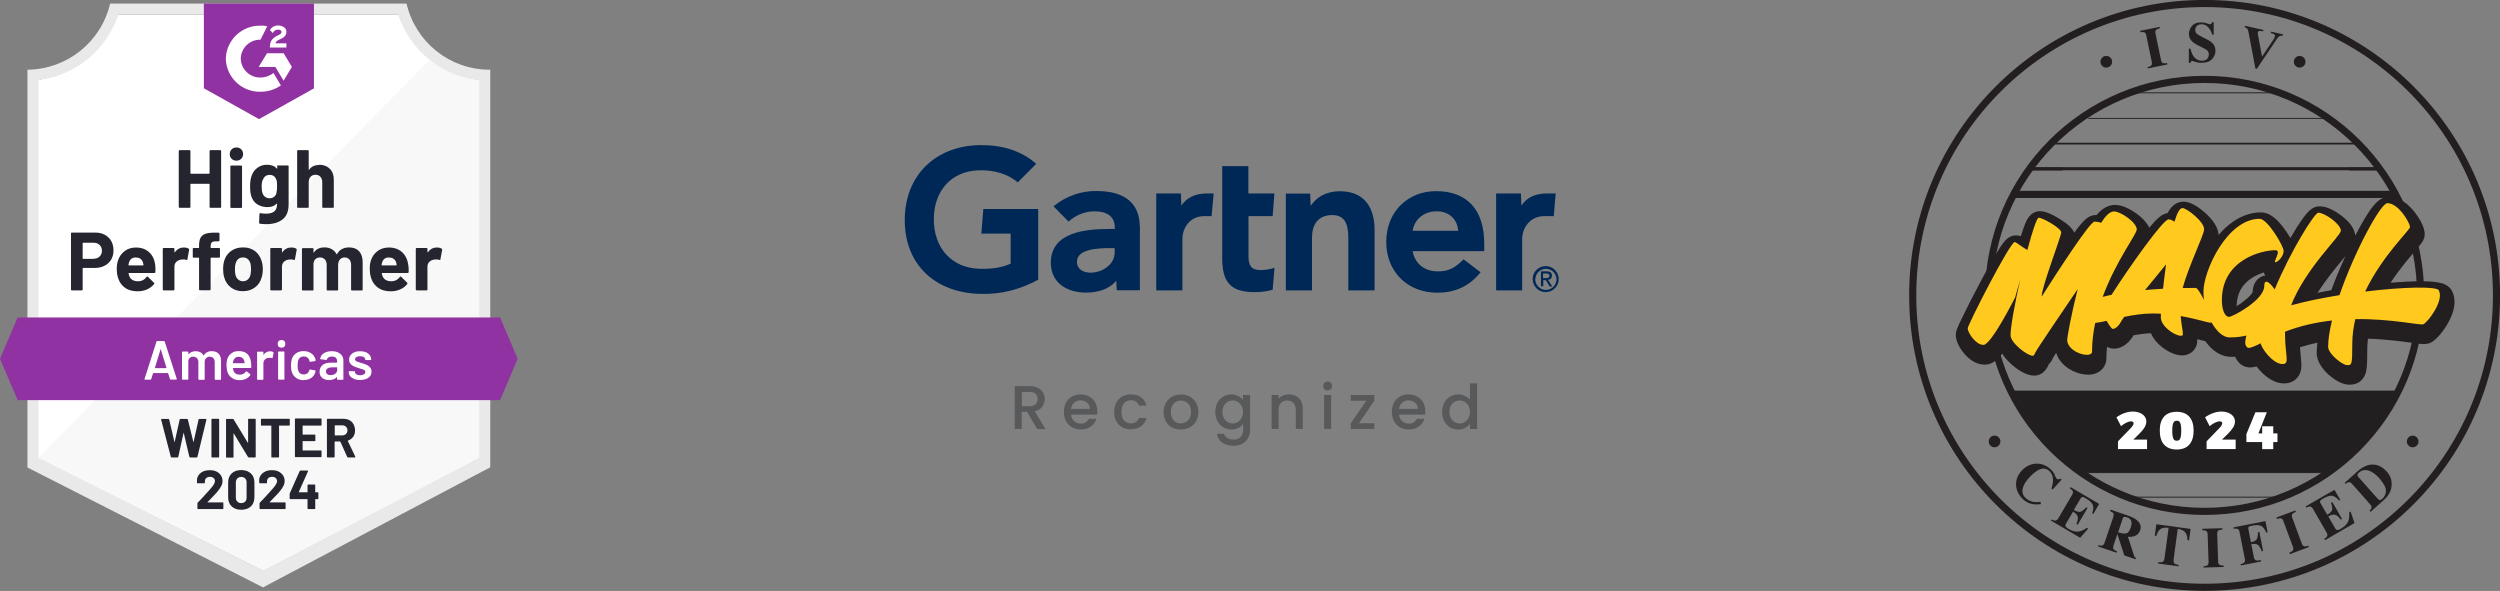 <?xml version="1.0" encoding="UTF-8"?>
<svg xmlns="http://www.w3.org/2000/svg" xmlns:xlink="http://www.w3.org/1999/xlink" id="Layer_1" data-name="Layer 1" viewBox="0 0 214.12 50.61">
  <rect x="0" y="0" width="214.12" height="50.61" fill="#808080" stroke="none"/>
  <defs>
    <style>
      .cls-1 {
        clip-path: url(#clippath);
      }

      .cls-2, .cls-3, .cls-4, .cls-5, .cls-6, .cls-7 {
        fill: none;
      }

      .cls-2, .cls-8, .cls-9, .cls-10, .cls-11, .cls-12, .cls-13, .cls-14, .cls-15, .cls-16, .cls-17 {
        stroke-width: 0px;
      }

      .cls-18 {
        clip-path: url(#clippath-1);
      }

      .cls-3 {
        stroke-width: .08px;
      }

      .cls-3, .cls-4, .cls-5, .cls-6, .cls-7 {
        stroke-miterlimit: 10;
      }

      .cls-3, .cls-4, .cls-5, .cls-7 {
        stroke: #231f20;
      }

      .cls-4 {
        stroke-width: .15px;
      }

      .cls-5, .cls-6 {
        stroke-width: .3px;
      }

      .cls-6 {
        stroke: #fff;
      }

      .cls-7 {
        stroke-width: .61px;
      }

      .cls-8 {
        fill: #f7f8f7;
      }

      .cls-9 {
        fill: #58595b;
      }

      .cls-10 {
        fill: #211f20;
      }

      .cls-11 {
        fill: #231f20;
      }

      .cls-12 {
        fill: #252530;
      }

      .cls-13 {
        fill: #9132a2;
      }

      .cls-14 {
        fill: #fff;
      }

      .cls-15 {
        fill: #ffc91e;
      }

      .cls-16 {
        fill: #e9e9ea;
      }

      .cls-17 {
        fill: #002856;
      }
    </style>
    <clipPath id="clippath">
      <polygon class="cls-2" points="42.83 27.19 1.51 27.19 0 30.73 1.51 34.27 42.83 34.27 44.34 30.73 42.83 27.19"></polygon>
    </clipPath>
    <clipPath id="clippath-1">
      <path class="cls-2" d="M22.17,10.21l4.72-2.64V.3h-9.43v7.26l4.72,2.64ZM23.12,4.01c0-.2.04-.39.14-.56.13-.17.3-.31.5-.4l.11-.05c.19-.09.24-.17.24-.27s-.1-.19-.27-.19c-.2-.02-.39.1-.47.29l-.25-.25c.06-.12.16-.23.28-.29.13-.07.27-.11.42-.11.18,0,.35.05.5.15.14.09.22.24.21.41,0,.27-.16.44-.47.59l-.17.08c-.18.09-.27.17-.3.3h.94v.36h-1.42v-.07ZM24.29,4.55l.71,1.18-.71,1.18-.71-1.18h-1.42l.71-1.17h1.42ZM22.31,2.19c.2,0,.39.02.58.06l-.58,1.15c-.92-.02-1.67.71-1.69,1.62.02.91.78,1.64,1.69,1.62.4,0,.8-.14,1.11-.39l.64,1.06c-.51.36-1.12.55-1.75.55-1.6.03-2.93-1.23-2.97-2.83.04-1.6,1.37-2.86,2.97-2.83Z"></path>
    </clipPath>
  </defs>
  <g id="container">
    <path class="cls-14" d="M22.56,48.89L3.13,39.2V6.85c3.19-.38,5.88-2.56,6.92-5.6h24.22c1.04,3.08,3.78,5.28,7.01,5.62v32.33l-18.72,9.69Z"></path>
    <path class="cls-8" d="M3.3,39.2l19.22,9.69,18.52-9.7V6.87c-1.54-.21-3-.81-4.25-1.74L3.3,39.2Z"></path>
    <path class="cls-16" d="M41.99,5.97h-.06c-3.4,0-6.34-2.35-7.11-5.66H9.43c-.77,3.29-3.69,5.63-7.08,5.66v34.07l.67.34,18.94,9.64.57.29.56-.3,18.24-9.64.66-.34V5.97ZM22.52,48.89L3.3,39.2V6.85c3.17-.39,5.83-2.57,6.84-5.6h23.96c1.01,3.07,3.73,5.27,6.94,5.62v32.33l-18.52,9.69Z"></path>
    <g class="cls-1">
      <path id="banner" class="cls-13" d="M-2.36,24.83h49.06v11.79H-2.36v-11.79Z"></path>
    </g>
    <g class="cls-18">
      <path id="logo" class="cls-13" d="M15.1-2.06h14.15v14.62h-14.15V-2.06Z"></path>
    </g>
    <path class="cls-12" d="M8.16,19.92c.31,0,.58.06.82.19s.42.31.55.54c.13.23.19.5.19.8s-.07.56-.2.79c-.14.22-.32.4-.57.52-.24.13-.52.19-.84.19h-1s-.03.01-.03.04v1.8s0,.05-.03.06c-.02.02-.04.02-.06.02h-.83s-.05,0-.06-.02c-.02-.02-.02-.04-.02-.06v-4.79s0-.05.02-.06c.02-.02.04-.02.06-.02h2ZM8.01,22.16c.22,0,.39-.06.52-.19.13-.13.2-.29.2-.49,0-.21-.07-.38-.2-.5-.13-.13-.3-.19-.52-.19h-.9s-.03.01-.03.04v1.3s.01.04.03.04h.9ZM13.29,22.69c.03.18.03.38.02.6,0,.06-.03.09-.09.09h-2.18s-.04.01-.03.03c.02.09.04.19.08.28.12.26.37.4.75.4.3,0,.54-.13.71-.37.02-.03.04-.04.07-.04.01,0,.03,0,.05.03l.51.5s.04.05.04.07c0,0,0,.03-.03.06-.16.19-.36.34-.6.45-.25.11-.52.16-.81.16-.4,0-.75-.09-1.03-.27-.28-.19-.48-.44-.6-.77-.1-.24-.15-.54-.15-.92,0-.26.04-.49.11-.69.11-.33.3-.6.57-.8.27-.2.59-.3.96-.3.47,0,.85.14,1.14.41.29.27.46.64.52,1.09ZM11.64,22.05c-.3,0-.5.14-.59.42-.02.06-.03.14-.05.23,0,.02.01.03.04.03h1.22s.04-.01.03-.03c-.03-.14-.04-.2-.04-.2-.04-.14-.11-.25-.22-.33-.1-.08-.23-.11-.39-.11ZM15.75,21.2c.17,0,.31.03.41.1.03.02.05.05.04.1l-.15.81c0,.06-.04.07-.1.05-.07-.03-.15-.04-.25-.04-.04,0-.09,0-.16.01-.17.02-.31.08-.43.19-.12.11-.17.26-.17.44v1.93s0,.05-.03.06c-.02.02-.03.02-.06.02h-.83s-.04,0-.06-.02c-.02-.02-.02-.04-.02-.06v-3.47s0-.04.02-.06c.02-.02.04-.02.06-.02h.83s.04,0,.06.02c.02.02.03.04.03.06v.27s0,.02.01.03c0,0,.01,0,.02,0,.19-.28.45-.42.78-.42ZM18.76,21.24s.05,0,.06.02.02.04.02.06v.67s0,.05-.02.06-.04.02-.06.02h-.68s-.04.01-.04.03v2.68s0,.05-.02.06-.04.02-.06.02h-.83s-.05,0-.06-.02c-.02-.02-.02-.04-.02-.06v-2.68s-.01-.03-.04-.03h-.42s-.05,0-.06-.02c-.02-.02-.02-.04-.02-.06v-.67s0-.05.02-.06c.02-.02.04-.02.06-.02h.42s.04-.01.04-.04v-.16c0-.29.04-.52.13-.68.09-.16.24-.28.43-.34.2-.07.48-.1.83-.09h.27s.04,0,.06.02c.02.02.03.04.03.06v.57s0,.05-.03.06c-.02.02-.03.03-.06.03h-.24c-.16,0-.28.04-.34.1-.06.07-.09.18-.09.35v.08s.01.04.04.04c0,0,.68,0,.68,0ZM20.81,24.94c-.4,0-.74-.1-1.02-.31-.28-.21-.48-.49-.58-.85-.07-.22-.1-.46-.1-.72,0-.28.03-.53.1-.75.11-.35.31-.62.59-.82.28-.2.62-.3,1.02-.3s.71.1.99.29c.27.2.46.47.58.82.08.24.12.48.12.74s-.03.49-.1.72c-.1.37-.3.66-.58.86-.28.21-.62.32-1.01.32ZM20.81,24.09c.15,0,.29-.05.4-.14.11-.09.19-.22.24-.39.03-.15.05-.32.05-.5,0-.2-.02-.36-.05-.5-.05-.16-.13-.29-.24-.38-.11-.09-.24-.13-.4-.13s-.29.04-.4.13c-.11.09-.18.22-.23.38-.04.11-.06.28-.06.5,0,.21.02.38.05.5.05.17.13.3.24.39.11.09.25.14.41.14ZM24.96,21.2c.17,0,.31.03.41.1.04.02.05.05.04.1l-.15.81c0,.06-.04.07-.1.05-.07-.03-.15-.04-.25-.04-.04,0-.09,0-.16.01-.17.02-.31.08-.43.19-.12.11-.17.26-.17.44v1.93s0,.05-.03.06c-.02.02-.04.02-.06.02h-.83s-.04,0-.06-.02c-.02-.02-.02-.04-.02-.06v-3.47s0-.04.02-.06c.02-.02.04-.02.06-.02h.83s.05,0,.06.02c.02.02.03.04.03.06v.27s0,.02,0,.03c.01,0,.02,0,.02,0,.19-.28.45-.42.78-.42ZM29.89,21.19c.37,0,.66.11.86.33.21.22.31.54.31.94v2.34s0,.05-.02.06-.03.02-.06.02h-.83s-.04,0-.06-.02c-.02-.02-.02-.04-.02-.06v-2.12c0-.19-.05-.34-.15-.46-.1-.11-.23-.17-.4-.17s-.3.06-.4.17c-.1.11-.16.26-.16.45v2.13s0,.05-.02.06c-.02.02-.04.02-.06.02h-.82s-.05,0-.06-.02c-.02-.02-.02-.04-.02-.06v-2.12c0-.19-.05-.34-.16-.46-.1-.11-.24-.17-.41-.17-.15,0-.27.04-.38.13-.1.09-.16.22-.18.38v2.24s0,.05-.02.06c-.02.02-.04.02-.06.02h-.83s-.05,0-.06-.02c-.02-.02-.02-.04-.02-.06v-3.47s0-.04.02-.06c.02-.02.04-.02.06-.02h.83s.04,0,.06.02c.02.02.02.04.02.06v.28s0,.02.01.03c0,0,.02,0,.03-.02.19-.29.5-.43.9-.43.24,0,.44.05.62.15.18.1.31.24.41.42.01.03.03.03.05,0,.1-.19.24-.34.42-.43.18-.09.37-.14.59-.14ZM34.97,22.69c.03.18.04.38.03.6,0,.06-.04.09-.09.09h-2.18s-.04.01-.03.03c.01.09.04.19.08.28.12.26.37.4.75.4.3,0,.54-.13.72-.37.02-.03.04-.04.06-.04.02,0,.03,0,.05.03l.51.5s.03.05.03.07c0,0,0,.03-.03.06-.15.19-.35.34-.6.45-.25.11-.51.16-.81.16-.41,0-.75-.09-1.03-.27-.28-.19-.49-.44-.61-.77-.1-.24-.15-.54-.15-.92,0-.26.03-.49.1-.69.11-.33.3-.6.57-.8s.59-.3.97-.3c.47,0,.85.14,1.14.41s.46.64.52,1.09ZM33.31,22.05c-.3,0-.49.14-.58.42-.02.06-.04.14-.05.23,0,.02.01.03.04.03h1.22s.04-.01.03-.03c-.02-.14-.03-.2-.03-.2-.04-.14-.12-.25-.22-.33-.11-.08-.24-.11-.4-.11ZM37.42,21.2c.17,0,.31.03.41.1.04.02.05.05.04.1l-.15.81c0,.06-.04.07-.1.05-.07-.03-.15-.04-.25-.04-.04,0-.09,0-.16.01-.17.02-.31.08-.43.19-.12.11-.17.26-.17.44v1.93s0,.05-.02.06c-.02.02-.04.02-.06.02h-.83s-.04,0-.06-.02c-.02-.02-.03-.04-.03-.06v-3.47s0-.04.03-.06c.02-.02.03-.02.06-.02h.83s.04,0,.06.02c.02.02.02.04.02.06v.27s0,.02.01.03c0,0,.02,0,.02,0,.19-.28.45-.42.77-.42Z"></path>
    <path class="cls-12" d="M17.95,12.94s0-.04.02-.06c.02-.02.03-.02.06-.02h.83s.04,0,.06.02c.02.02.02.04.02.06v4.78s0,.05-.02.06c-.02.02-.04.02-.06.02h-.83s-.04,0-.06-.02c-.02-.02-.02-.04-.02-.06v-1.95s-.01-.03-.04-.03h-1.57s-.03.01-.03.03v1.95s0,.05-.02.06c-.02.02-.04.02-.06.02h-.83s-.04,0-.06-.02c-.02-.02-.03-.04-.03-.06v-4.78s0-.04.03-.06c.02-.02.03-.02.06-.02h.83s.04,0,.06.02c.02.02.02.04.02.06v1.9s.01.04.03.04h1.57s.04-.01.04-.04c0,0,0-1.9,0-1.9ZM20.24,13.76c-.16,0-.29-.05-.4-.16-.11-.1-.16-.24-.16-.4s.05-.3.16-.41c.1-.1.24-.16.41-.16s.3.05.41.16.16.24.16.41-.05.29-.16.4c-.11.11-.24.16-.4.16ZM19.81,17.81s-.04,0-.06-.02c-.02-.02-.02-.04-.02-.06v-3.47s0-.05.02-.06c.02-.02.04-.02.06-.02h.83s.04,0,.06.02c.02.02.03.04.03.06v3.47s0,.05-.03.06c-.02.02-.03.02-.06.02,0,0-.83,0-.83,0ZM23.72,14.25s0-.04.03-.06c.02-.02.03-.02.06-.02h.83s.04,0,.06.02c.02.02.02.04.02.06v3.23c0,.62-.18,1.06-.53,1.32-.36.27-.81.4-1.38.4-.17,0-.35-.01-.55-.04-.05,0-.07-.04-.07-.09l.03-.73c0-.06.03-.09.1-.08.17.03.33.04.47.04.3,0,.53-.06.7-.19.16-.14.24-.35.24-.64,0-.02,0-.03-.01-.03s-.02,0-.03.01c-.18.19-.44.29-.78.29-.31,0-.59-.07-.84-.22-.26-.15-.44-.39-.55-.72-.07-.22-.1-.5-.1-.84,0-.37.04-.67.13-.9.1-.29.26-.52.5-.69.24-.18.51-.26.83-.26.36,0,.64.11.83.33,0,0,.02.01.03,0,0,0,.01-.01.01-.02v-.17ZM23.67,16.54c.04-.14.06-.33.06-.58,0-.14,0-.26-.01-.33,0-.08-.03-.16-.05-.23-.04-.13-.11-.23-.21-.31-.1-.08-.22-.11-.37-.11s-.26.04-.36.11c-.1.08-.17.18-.22.31-.07.14-.1.33-.1.58,0,.26.03.45.08.57.04.13.11.23.22.31.11.08.23.12.38.12s.28-.04.38-.12c.1-.08.17-.18.2-.3ZM27.34,14.11c.38,0,.68.12.91.35.23.23.34.54.34.94v2.32s0,.05-.02.06-.03.02-.06.02h-.83s-.04,0-.06-.02c-.02-.02-.02-.04-.02-.06v-2.12c0-.19-.05-.34-.16-.46-.1-.12-.24-.17-.42-.17s-.31.06-.42.17c-.11.12-.16.27-.16.46v2.12s0,.05-.02.06-.04.02-.06.02h-.83s-.05,0-.06-.02c-.02-.02-.02-.04-.02-.06v-4.78s0-.04.02-.06c.02-.02.04-.02.06-.02h.83s.05,0,.06.02c.02.02.02.04.02.06v1.57s0,.02.01.03c0,0,.02,0,.02,0,.19-.27.48-.41.87-.41Z"></path>
    <path class="cls-14" d="M14.62,32.52s-.05-.02-.06-.05l-.16-.5s-.01-.02-.02-.02h-1.25s-.02,0-.02.02l-.16.5s-.03.05-.06.05h-.47s-.03,0-.04-.02c0,0-.01-.03,0-.05l1.02-3.19s.03-.05.06-.05h.59s.05.02.06.05l1.03,3.19s0,.01,0,.02c0,.03-.02.04-.05.04h-.47ZM13.26,31.5s0,.03.02.03h.96s.03,0,.02-.03l-.49-1.58s0-.02-.01-.02-.01,0-.01.02l-.48,1.58ZM18.16,30.08c.24,0,.43.07.57.22.14.15.2.35.2.61v1.56s0,.03-.01.04c-.01.01-.03.02-.04.02h-.43s-.03,0-.04-.02c-.01,0-.02-.02-.02-.04v-1.45c0-.14-.04-.26-.11-.34-.08-.08-.18-.13-.31-.13s-.23.04-.32.13c-.08.08-.12.2-.12.34v1.45s0,.03-.01.04c-.01.01-.03.02-.04.02h-.43s-.03,0-.04-.02c-.01,0-.02-.02-.02-.04v-1.45c0-.14-.04-.26-.12-.34-.08-.08-.18-.13-.31-.13-.12,0-.22.03-.3.1-.08.07-.12.16-.13.28v1.53s0,.03-.01.04c-.01.01-.03.02-.04.02h-.43s-.03,0-.04-.02c-.01,0-.02-.02-.02-.04v-2.3s0-.03.02-.04c0,0,.02-.01.04-.01h.43s.03,0,.04.01c0,.01.01.03.01.04v.16s0,.02,0,.02.01,0,.02,0c.07-.09.16-.15.26-.19.1-.04.21-.07.34-.07.15,0,.29.03.41.09s.21.15.27.27c0,.01.02.01.03,0,.07-.13.17-.22.29-.28.12-.06.26-.09.41-.09ZM21.5,31.05c.01.08.02.17.02.26v.15s-.02.06-.06.06h-1.48s-.02,0-.02.02c0,.1.02.17.04.21.08.23.26.34.55.34.21,0,.38-.09.51-.26.01-.02.03-.03.05-.03.01,0,.02,0,.03.01l.29.24s.03.05.01.08c-.1.14-.23.25-.39.32-.16.08-.34.11-.54.11-.25,0-.45-.06-.62-.17-.17-.11-.3-.26-.38-.46-.07-.17-.11-.41-.11-.71,0-.18.02-.33.06-.44.06-.22.18-.39.36-.52.17-.13.38-.19.63-.19.62,0,.97.32,1.05.97ZM20.45,30.55c-.12,0-.21.03-.29.09-.08.06-.13.14-.17.24-.02.05-.03.12-.04.21,0,.02,0,.02.02.02h.96s.02,0,.02-.02c0-.08-.02-.14-.03-.18-.03-.11-.08-.2-.17-.26-.08-.06-.19-.09-.32-.09ZM23.14,30.09c.1,0,.19.02.26.06.03.01.03.04.03.07l-.08.42s-.03.05-.07.03c-.05-.02-.1-.02-.17-.02-.04,0-.07,0-.09,0-.13,0-.24.05-.33.14-.09.09-.13.2-.13.34v1.34s0,.03-.01.04c-.01.01-.03.02-.04.02h-.43s-.03,0-.04-.02c-.01,0-.02-.02-.02-.04v-2.3s0-.03.02-.04c0,0,.02-.01.04-.01h.43s.03,0,.04.01c0,.01.01.03.01.04v.21s0,.02,0,.02c0,0,0,0,.01,0,.13-.2.32-.31.55-.31ZM24.11,29.78c-.1,0-.18-.03-.24-.09-.06-.06-.09-.14-.09-.24s.03-.18.09-.24c.06-.06.14-.09.24-.09s.18.03.24.09c.06.06.09.14.09.24s-.03.18-.09.24c-.06.06-.14.09-.24.09ZM23.88,32.52s-.03,0-.04-.02c-.01,0-.02-.02-.02-.04v-2.3s0-.03.02-.04c0-.01.02-.02.04-.02h.43s.03,0,.04.02c0,0,.01.02.01.04v2.3s0,.03-.01.04c-.01.01-.03.02-.04.02,0,0-.43,0-.43,0ZM26,32.56c-.24,0-.45-.06-.63-.19-.18-.12-.3-.29-.37-.5-.05-.14-.08-.33-.08-.57s.03-.41.08-.56c.07-.21.19-.37.37-.49.18-.12.39-.18.63-.18s.46.06.64.18c.18.12.3.28.36.46.02.05.03.1.03.15h0s-.02.06-.05.07l-.42.06h0s-.05-.02-.06-.05c0-.02,0-.03,0-.04,0-.03-.01-.05-.02-.07-.03-.09-.08-.16-.17-.22-.08-.06-.19-.08-.3-.08s-.22.03-.3.09c-.08.06-.14.15-.17.25-.03.1-.05.24-.05.42s.01.31.04.42c.03.11.09.2.17.26.08.07.18.1.31.1s.22-.03.31-.09c.08-.06.14-.15.17-.25,0,0,0-.01,0-.02,0,0,0,0,0-.01,0-.04.03-.05.07-.05l.42.07s.03,0,.04.02c0,.01.01.03,0,.05,0,.05-.02.09-.02.11-.06.2-.18.36-.36.48-.18.12-.4.17-.64.17ZM28.42,30.08c.2,0,.37.03.52.1s.27.16.35.28c.08.12.12.26.12.42v1.59s0,.03-.01.04c-.01.01-.03.02-.04.02h-.43s-.03,0-.04-.02c-.01,0-.02-.02-.02-.04v-.15s0-.02,0-.02c0,0-.01,0-.02,0-.15.17-.38.25-.67.25-.24,0-.43-.06-.58-.18-.15-.12-.23-.3-.23-.53s.09-.44.26-.58c.17-.14.41-.2.72-.2h.5s.02,0,.02-.02v-.11c0-.12-.04-.22-.11-.29-.07-.07-.18-.1-.33-.1-.12,0-.22.02-.29.07-.08.04-.12.1-.14.17,0,.04-.03.05-.07.05l-.46-.06s-.03,0-.04-.01c-.01,0-.02-.02-.01-.03.03-.19.13-.35.31-.47.18-.12.41-.18.68-.18ZM28.31,32.13c.15,0,.29-.04.4-.12.11-.08.17-.19.17-.31v-.22s0-.02-.02-.02h-.4c-.17,0-.3.03-.39.09-.1.06-.15.15-.15.27,0,.1.04.18.11.23.07.06.17.08.28.08ZM30.86,32.55c-.2,0-.37-.03-.52-.09-.15-.06-.27-.14-.35-.24-.08-.1-.12-.21-.12-.34v-.04s0-.03.02-.04c0,0,.02-.01.04-.01h.42s.03,0,.04.01c0,.01.01.03.01.04h0c0,.09.04.16.13.22.08.06.19.08.33.08s.23-.03.31-.08c.08-.05.12-.12.12-.2,0-.07-.03-.13-.09-.17-.07-.03-.17-.07-.32-.11l-.18-.06c-.16-.05-.3-.1-.41-.15-.11-.05-.2-.13-.28-.22-.08-.09-.11-.21-.11-.35,0-.22.09-.39.26-.52.17-.13.4-.2.68-.2.19,0,.36.03.5.09.14.06.26.15.33.25.08.11.12.23.12.37,0,.02,0,.03-.01.04-.01,0-.03.01-.04.01h-.4s-.03,0-.04-.01c-.01-.01-.02-.03-.02-.04,0-.08-.04-.15-.12-.2-.08-.06-.19-.08-.33-.08-.12,0-.22.02-.3.07-.08.05-.12.11-.12.19,0,.08.04.13.11.17.07.04.19.08.37.13l.1.03c.17.05.31.1.42.15.11.05.21.13.29.22.08.09.12.22.12.36,0,.22-.09.4-.26.52-.18.13-.41.19-.7.19Z"></path>
    <path class="cls-12" d="M14.7,39.18s-.06-.02-.07-.05l-.83-3.19v-.02s.01-.04.05-.04h.58s.05.02.06.05l.45,1.92s0,.02.01.02.01,0,.01-.02l.43-1.92s.03-.05.06-.05h.57s.06.02.07.05l.47,1.92s0,.02.01.02c0,0,.01,0,.01-.02l.43-1.92s.03-.05.06-.05h.56s.06.02.05.06l-.77,3.19s-.03.05-.07.05h-.56s-.05-.02-.06-.05l-.48-2.04s0-.02-.01-.02-.01,0-.01.02l-.45,2.04s-.03.05-.06.05h-.52ZM18.16,39.18s-.03,0-.04-.02c0,0-.01-.02-.01-.04v-3.19s0-.03.01-.04c.01-.01.03-.02.04-.02h.55s.03,0,.04.02c.01,0,.02.02.02.04v3.19s0,.03-.02.04c0,.01-.02.02-.04.02,0,0-.55,0-.55,0ZM21.24,35.93s0-.03.01-.04c.01-.01.03-.02.04-.02h.55s.03,0,.04.02c.01,0,.02.02.02.04v3.19s0,.03-.02.04c0,.01-.02.02-.04.02h-.53s-.05-.01-.07-.04l-1.22-2.02s-.01-.01-.02,0c0,0,0,0,0,.02v1.99s0,.03,0,.04c0,.01-.02.02-.04.02h-.55s-.03,0-.04-.02c0,0-.01-.02-.01-.04v-3.19s0-.03.01-.04c.01-.01.03-.02.04-.02h.53s.05.01.07.04l1.22,2.01s.01.01.02,0c0,0,0,0,0-.02,0,0,0-1.98,0-1.98ZM24.76,35.87s.03,0,.04.02c.01,0,.02.02.02.04v.46s0,.03-.02.04c0,.01-.02.02-.04.02h-.84s-.02,0-.02.02v2.65s0,.03-.02.04c0,.01-.02.02-.04.02h-.55s-.03,0-.04-.02c0,0-.01-.02-.01-.04v-2.65s0-.02-.02-.02h-.82s-.03,0-.04-.02c0,0-.01-.02-.01-.04v-.46s0-.03.01-.04c.01-.01.03-.02.04-.02,0,0,2.38,0,2.38,0ZM27.54,36.39s0,.03-.01.04c-.01.01-.03.02-.04.02h-1.55s-.02,0-.02.02v.73s0,.02.02.02h1.01s.03,0,.04.01c.01.01.02.03.02.04v.46s0,.03-.02.04c0,0-.02.01-.04.01h-1.01s-.02,0-.02.02v.76s0,.02.02.02h1.55s.03,0,.04.01c0,.01.01.03.01.04v.46s0,.03-.01.04c-.01.01-.03.02-.04.02h-2.18s-.03,0-.04-.02c0,0-.01-.02-.01-.04v-3.19s0-.03.01-.04c.01-.01.03-.02.04-.02h2.18s.03,0,.04.02c0,0,.01.02.01.04,0,0,0,.46,0,.46ZM29.81,39.18s-.05-.01-.07-.04l-.59-1.31s-.02-.02-.03-.02h-.44s-.02,0-.02.02v1.29s0,.03-.02.04c0,.01-.02.02-.04.02h-.55s-.03,0-.04-.02c0,0-.01-.02-.01-.04v-3.19s0-.03.01-.04c.01-.01.03-.02.04-.02h1.35c.2,0,.38.04.53.12.15.08.27.2.35.35.08.15.13.33.13.52,0,.21-.05.4-.16.55-.11.15-.26.26-.45.33-.02,0-.02.02-.01.03l.64,1.34s0,.02,0,.03c0,.03-.02.04-.05.04,0,0-.58,0-.58,0ZM28.69,36.44s-.02,0-.02.02v.81s0,.02.02.02h.62c.13,0,.24-.04.32-.12.08-.08.13-.18.13-.31s-.04-.23-.13-.31c-.08-.08-.19-.12-.32-.12,0,0-.62,0-.62,0Z"></path>
    <path class="cls-12" d="M17.78,43.01s0,.01,0,.02,0,0,.02,0h1.28s.03,0,.04.01c0,.01.01.03.01.04v.46s0,.03-.01.04c-.01.01-.03.02-.04.02h-2.12s-.03,0-.04-.02c0,0-.01-.02-.01-.04v-.43s0-.05.03-.07c.15-.15.31-.31.47-.49.16-.18.26-.29.3-.33.09-.1.18-.2.27-.3.29-.32.43-.55.43-.71,0-.11-.04-.2-.12-.27-.08-.07-.18-.1-.31-.1-.13,0-.23.03-.31.1-.08.07-.12.17-.12.28v.12s0,.03-.02.04c0,0-.02.01-.04.01h-.56s-.03,0-.04-.01c-.01-.01-.02-.03-.02-.04v-.22c0-.17.06-.32.16-.45.1-.13.23-.23.39-.3.16-.07.35-.1.55-.1.22,0,.42.04.58.12.16.08.29.2.38.34.09.14.13.3.13.47,0,.13-.03.27-.1.41-.07.14-.17.29-.3.45-.1.12-.2.24-.32.36-.11.12-.28.29-.5.52,0,0-.07.07-.07.07ZM20.66,43.66c-.35,0-.62-.1-.82-.29-.2-.19-.3-.45-.3-.79v-1.25c0-.33.1-.59.3-.78s.47-.29.82-.29.62.1.83.29c.2.19.3.45.3.78v1.25c0,.33-.1.6-.3.79-.2.19-.48.29-.83.29ZM20.66,43.09c.14,0,.25-.04.34-.13.08-.08.12-.2.12-.34v-1.3c0-.14-.04-.26-.12-.34-.08-.09-.2-.13-.34-.13s-.25.04-.33.13c-.08.08-.13.2-.13.34v1.3c0,.14.04.26.13.34.08.09.19.13.33.13ZM23.11,43.01s0,.01,0,.02,0,0,.02,0h1.28s.03,0,.04.01c0,.01.01.03.01.04v.46s0,.03-.01.04c-.01.01-.03.02-.04.02h-2.12s-.03,0-.04-.02c-.01,0-.02-.02-.02-.04v-.43s0-.05.03-.07c.15-.15.31-.31.47-.49.16-.18.26-.29.3-.33.09-.1.18-.2.27-.3.29-.32.43-.55.43-.71,0-.11-.04-.2-.12-.27-.08-.07-.18-.1-.31-.1-.13,0-.23.03-.31.1-.08.07-.12.17-.12.28v.12s0,.03-.01.04c-.01,0-.03.01-.04.01h-.56s-.03,0-.04-.01c-.01-.01-.02-.03-.02-.04v-.22c0-.17.06-.32.16-.45.1-.13.23-.23.39-.3.16-.07.34-.1.54-.1.22,0,.42.04.58.12.16.08.29.2.38.34.09.14.13.3.13.47,0,.13-.03.27-.1.41-.07.14-.17.29-.3.45-.1.12-.2.24-.32.36-.11.12-.28.29-.5.52,0,0-.07.07-.07.07ZM27.22,42.17s.03,0,.04.01c0,.01.01.03.01.04v.48s0,.03-.01.04c-.01,0-.03.01-.04.01h-.2s-.02,0-.02.02v.77s0,.03-.01.04c-.01.01-.03.02-.04.02h-.55s-.03,0-.04-.02c-.01,0-.02-.02-.02-.04v-.77s0-.02-.02-.02h-1.45s-.03,0-.04-.01c-.01-.01-.02-.03-.02-.04v-.38s0-.04.01-.07l.85-1.91s.03-.04.07-.04h.59s.04,0,.05.02c0,0,0,.03,0,.05l-.79,1.77s0,.01,0,.02c0,0,0,0,.01,0h.72s.02,0,.02-.02v-.58s0-.03.02-.04c0-.01.02-.02.04-.02h.55s.03,0,.04.02c0,0,.01.02.01.04v.58s0,.02.02.02c0,0,.2,0,.2,0Z"></path>
  </g>
  <g id="Layer_1-2" data-name="Layer 1-2">
    <g>
      <g>
        <g>
          <circle class="cls-7" cx="188.82" cy="25.3" r="18.5"></circle>
          <g>
            <path class="cls-11" d="M183.93,5.75c.13-.03.23-.07.28-.11.09-.07.12-.18.09-.32l-.48-2.31c-.03-.14-.09-.23-.19-.25-.06-.02-.16-.02-.31,0l-.02-.12,1.67-.34.02.12c-.15.04-.25.08-.3.12-.08.07-.11.17-.08.31l.48,2.31c.03.13.08.22.17.24.08.03.2.03.35,0l.02.12-1.67.34-.02-.12h0Z"></path>
            <path class="cls-11" d="M187.47,4.17h.14c.08.36.21.63.38.79s.37.25.6.24c.22,0,.37-.06.46-.17.09-.11.13-.23.13-.36,0-.15-.05-.27-.15-.36-.06-.06-.19-.14-.39-.23l-.31-.16c-.31-.15-.53-.3-.66-.46s-.19-.34-.19-.56c0-.24.08-.46.25-.67.17-.21.42-.31.77-.31.18,0,.35.02.51.08s.26.08.28.08c.05,0,.09-.02.11-.05s.04-.07.05-.12h.15v1.06s-.13,0-.13,0c-.06-.24-.18-.46-.34-.63-.16-.18-.36-.27-.59-.26-.16,0-.29.05-.38.14-.09.09-.14.2-.14.33,0,.15.05.27.13.34s.28.19.58.34l.36.18c.16.08.29.17.39.27.18.18.27.41.27.67,0,.25-.09.48-.28.7-.19.22-.5.33-.92.33-.1,0-.19,0-.29-.02-.1-.02-.2-.05-.3-.08l-.09-.04s-.04-.01-.06-.02c-.02,0-.04,0-.05,0-.05,0-.09.02-.1.05s-.03.07-.05.12h-.14v-1.21s0,0,0,0Z"></path>
            <path class="cls-11" d="M193.86,2.56l-.03.12c-.17-.03-.29-.04-.34-.03s-.09.05-.11.13c0,.02,0,.05,0,.07s0,.05,0,.07l.36,1.93h0l.98-1.47s.04-.07.06-.1c.03-.05.05-.1.06-.14.02-.09,0-.15-.04-.19-.05-.03-.15-.08-.31-.12l.03-.12,1.01.23-.02.12c-.12-.01-.21,0-.28.04s-.15.12-.23.25l-1.71,2.55-.12-.03-.59-3.12c-.02-.12-.06-.22-.1-.28s-.12-.11-.22-.14l.02-.12,1.6.36h0Z"></path>
          </g>
          <circle class="cls-7" cx="188.82" cy="25.3" r="25"></circle>
          <line class="cls-6" x1="176.65" y1="14.46" x2="201.21" y2="14.46"></line>
          <line class="cls-5" x1="173.63" y1="14.46" x2="203.8" y2="14.46"></line>
          <line class="cls-3" x1="178.37" y1="40.48" x2="199.01" y2="40.48"></line>
          <line class="cls-3" x1="195.34" y1="42.58" x2="182.03" y2="42.58"></line>
          <g>
            <path class="cls-11" d="M175.97,40.68c.1.2.16.3.18.32.05.04.1.06.16.05.06,0,.11-.03.16-.06l.1.09-.77.85-.09-.08c.08-.27.12-.49.13-.68,0-.35-.1-.62-.31-.82-.24-.22-.51-.27-.81-.16-.29.12-.6.36-.92.71-.24.26-.4.51-.49.73-.17.42-.11.76.2,1.04.19.17.41.27.67.32.15.02.34.02.59,0l.03.19c-.29.03-.52.03-.69,0-.31-.05-.58-.18-.81-.39-.36-.33-.57-.71-.62-1.14-.05-.48.1-.92.46-1.32.36-.4.78-.6,1.26-.62.45-.01.85.14,1.21.46.15.14.28.3.39.5h0Z"></path>
            <path class="cls-11" d="M175.66,44.6l.06-.11c.12.07.22.1.29.1.1,0,.19-.06.27-.18l1.21-2.06c.07-.12.08-.23.02-.32-.03-.05-.11-.12-.23-.2l.06-.11,2.45,1.44-.5.86-.1-.06c.11-.3.12-.55.05-.72s-.27-.37-.62-.57c-.13-.08-.22-.11-.27-.11-.05,0-.1.05-.15.13l-.58.98c.24.15.43.2.57.16.14-.04.3-.17.49-.38l.11.06-.84,1.43-.11-.06c.11-.26.15-.47.12-.62-.04-.15-.17-.3-.41-.44l-.6,1.03c-.05.09-.07.16-.04.23.03.06.11.13.26.22.27.16.52.24.76.23.23,0,.5-.11.8-.32l.12.07-.69.78-2.48-1.46h-.01Z"></path>
            <path class="cls-11" d="M179.73,46.69c.16.05.28.05.35.02.08-.03.14-.13.2-.31l.7-2.06c.06-.18.07-.31.02-.39-.03-.05-.13-.11-.28-.18l.04-.12,1.5.51c.31.11.55.23.72.36.33.26.44.56.32.9-.09.25-.25.42-.5.5-.19.06-.37.08-.55.05l.54,1.66s.03.08.06.1c.02.02.06.04.1.06l-.04.11-.97-.33-.59-1.83h0l-.31.91c-.05.16-.07.28-.03.36s.13.14.3.21l-.04.12-1.58-.54.04-.12h0ZM182.1,45.69c.16-.04.29-.2.39-.5.06-.18.09-.33.07-.45-.02-.21-.15-.35-.38-.43-.12-.04-.21-.05-.26-.04-.05.02-.09.06-.11.13l-.4,1.19c.31.1.54.13.7.09h0Z"></path>
            <path class="cls-11" d="M184.68,44.9l2.94.4-.13.98-.14-.02c0-.36-.1-.62-.3-.77-.11-.09-.29-.15-.53-.19l-.35,2.57c-.02.18,0,.3.05.37s.18.12.38.14l-.02.12-1.74-.23.02-.12c.19.02.32.01.39-.04.07-.05.12-.16.14-.34l.35-2.57c-.24-.02-.43-.01-.56.04-.25.1-.41.32-.49.66l-.14-.02.14-.98h0Z"></path>
            <path class="cls-11" d="M188.72,48.5c.14,0,.24-.03.3-.06.1-.05.14-.16.14-.3l-.08-2.39c0-.15-.05-.24-.15-.29-.06-.03-.16-.04-.31-.05v-.12l1.72-.05v.12c-.15.01-.26.03-.31.06-.09.05-.14.15-.13.3l.08,2.39c0,.14.05.23.12.27.08.04.19.06.35.06v.12l-1.72.05v-.12h0Z"></path>
            <path class="cls-11" d="M191.91,48.32c.14-.03.23-.07.28-.12.08-.07.11-.17.08-.31l-.46-2.34c-.03-.14-.09-.23-.19-.26-.06-.02-.16-.02-.31,0l-.02-.12,2.74-.54.19.97-.12.02c-.12-.29-.26-.48-.43-.57-.16-.09-.44-.1-.82-.02-.14.03-.23.06-.26.1-.03.04-.04.1-.02.19l.22,1.12c.26-.05.43-.14.5-.27.07-.13.1-.33.1-.59l.12-.02.32,1.63-.12.02c-.09-.25-.19-.43-.31-.53-.12-.1-.31-.12-.58-.07l.22,1.12c.03.15.09.23.19.26s.23.02.41-.02l.02.12-1.74.34-.02-.12Z"></path>
            <path class="cls-11" d="M196.08,47.33c.13-.05.22-.1.27-.15.08-.08.09-.19.04-.33l-.83-2.24c-.05-.14-.13-.21-.23-.22-.06,0-.17.01-.31.05l-.04-.12,1.61-.6.04.12c-.14.06-.23.11-.28.16-.07.08-.08.19-.03.33l.83,2.24c.05.13.12.2.2.22.09.02.2,0,.35-.05l.04.12-1.61.6-.04-.12h0Z"></path>
            <path class="cls-11" d="M199.13,46.26l-.06-.11c.12-.08.2-.14.23-.2.05-.09.05-.19-.02-.32l-1.19-2.07c-.07-.12-.16-.18-.27-.18-.06,0-.16.03-.28.1l-.06-.11,2.46-1.42.5.86-.1.06c-.21-.24-.41-.38-.6-.41s-.45.06-.8.26c-.13.08-.2.14-.23.19s0,.11.04.19l.57.99c.24-.14.38-.28.42-.42.03-.14,0-.34-.09-.61l.11-.06.83,1.44-.11.06c-.17-.23-.33-.36-.48-.41-.15-.05-.35,0-.59.14l.6,1.03c.05.09.11.14.18.14s.17-.03.31-.12c.27-.16.46-.34.58-.54.11-.2.15-.49.12-.86l.12-.07.34.99-2.49,1.44h0Z"></path>
            <path class="cls-11" d="M202.94,43.75c.09-.09.14-.16.16-.22.04-.1.02-.2-.07-.3l-1.61-1.82c-.09-.09-.18-.13-.28-.11-.06.01-.14.06-.24.14l-.08-.09,1.12-1c.45-.4.91-.59,1.36-.56.41.03.78.23,1.12.6.3.33.44.71.42,1.14-.02.48-.23.9-.65,1.28l-1.16,1.03-.08-.09h0ZM203.82,42.83c.05.01.12-.02.2-.09.22-.19.33-.43.33-.71,0-.28-.19-.64-.58-1.08-.23-.26-.47-.45-.71-.57-.39-.19-.73-.16-1.02.1-.09.09-.14.16-.13.23,0,.04.04.1.11.18l1.61,1.81c.07.07.13.12.19.12h0Z"></path>
          </g>
          <line class="cls-3" x1="178.86" y1="10.14" x2="199" y2="10.14"></line>
          <line class="cls-3" x1="182.64" y1="7.95" x2="195.22" y2="7.95"></line>
        </g>
        <g>
          <path class="cls-11" d="M201.16,32.94c-.73,0-1.51-.66-1.73-.86-.38-.34-1.01-1.04-1.01-1.84,0-.21.01-.5.06-.89-.51.11-1.01.24-1.49.39.02.32.05.6.07.83.07.67.14,1.3-.33,1.81-.19.21-.54.46-1.1.46-.71,0-1.44-.4-2.1-1.14-.03-.04-.14-.16-.27-.32-.18.05-.35.09-.53.09-.55,0-.97-.28-1.26-.83v-.02s-.03-.04-.04-.06c-.12,0-.24,0-.36,0-.8,0-1.57-.47-2.19-1.34-.12-.03-.25-.06-.4-.1-.09-.02-.19-.05-.29-.07v.13c0,.72-.56,1.26-1.3,1.26-.5,0-1.15-.27-1.7-.7-.45-.35-.78-.76-.97-1.2-.44.02-.92.07-1.49.18-.3.54-.9,1.14-1.66,1.14-.23,0-.43-.06-.61-.16-.03.34-.05.67-.05.99,0,.69-.54,1.4-1.56,1.4-.57,0-1.22-.21-1.73-.56-.51-.35-.86-.8-1.01-1.31-.14.21-.25.38-.3.48-.07.19-.18.35-.33.49-.34.84-.92.98-1.26.98-.72,0-1.48-.57-1.88-.91-.37-.32-.66-.65-.85-.97-.55.69-.98.94-1.5.94-.55,0-1.08-.25-1.56-.73-.42-.42-.92-1.15-.92-1.82,0-.27.03-.44.69-1.77.37-.75.84-1.68,1.31-2.56.37-.71.92-1.72,1.4-2.52.63-1.06,1.02-1.67,1.77-1.67.15,0,.28.02.41.07,0,0,0-.02,0-.02.14-.45.26-.81.37-1.07.12-.29.44-1.05,1.27-1.05.4,0,.97.22,1.68.66.66.41,1.06.78,1.25,1.17.83-1.12,1.23-1.5,1.85-1.5h.05c.49-.58,1.02-.87,1.61-.87.74,0,1.54.54,1.86.77.51.38.86.77,1.05,1.18.65-.78,1.07-1.17,1.57-1.25.34-.66.81-.98,1.38-.98.62,0,1.33.51,1.82.94.74.66,1.13,1.3,1.17,1.91,1.08-1.26,2.34-1.93,3.63-1.93.94,0,1.68.92,2.22,1.72.06.09.17.26.3.47.2-.34.4-.66.58-.96.88-1.37,1.29-1.75,1.93-1.75.71,0,1.47.5,1.86.8.73.55,1.12,1.13,1.19,1.7.26-.51.52-.97.76-1.38.75-1.26,1.31-1.93,2.11-1.93s1.54.46,2.22,1.32c.14.18.85,1.12.85,1.86,0,.49-.24.78-.83,1.46-.53.62-1.33,1.55-2.09,2.71.99-.08,1.89-.12,2.61-.12,1.44,0,2.29.14,2.66.85.37.73.25,1.68-.37,2.76-.07.13-.75,1.27-1.43,1.63-.24.12-.48.14-.63.14-.24,0-.56-.04-1.08-.12-.83-.11-2.16-.3-3.7-.34-.04.32-.06.65-.06.96,0,1.03-.02,1.51-.1,1.87-.08.33-.38,1.11-1.43,1.11h-.05,0ZM193.9,23.33c-.31.1-.67.25-1.02.47-.87.56-1.3,1.35-1.32,2.42.17-.1.35-.22.52-.35.59-.43.8-.74.85-.84.02-.88.53-1.34,1.08-1.44-.05-.09-.09-.17-.12-.26h0ZM200.87,21.95c-.07.09-.15.19-.24.29-.6.72-1.42,1.72-2.14,2.84.38-.08.77-.15,1.18-.22.3-.83.66-1.71,1.07-2.61.04-.1.09-.19.13-.29h0Z"></path>
          <path class="cls-11" d="M209.31,24.65c-.16-.31-.55-.5-2.07-.5-1.03,0-2.4.09-3.85.25.95-1.72,2.13-3.11,2.82-3.92.53-.62.67-.79.67-1.04,0-.37-.37-1.01-.71-1.45-.38-.49-.98-1.07-1.7-1.07-.35,0-.73.27-1.54,1.61-.54.9-1.15,2.1-1.73,3.38-.49,1.1-.88,2.07-1.19,2.93-1.14.19-2.12.39-2.97.59.84-1.69,2.11-3.21,2.94-4.21.75-.9.97-1.18.97-1.48,0-.52-.51-1.03-.94-1.35-.2-.16-.9-.66-1.46-.66-.27,0-.52.1-1.37,1.44-.37.59-.78,1.28-1.18,2.02-.17-.57-.73-1.4-.8-1.51-.96-1.43-1.5-1.43-1.67-1.43-1.37,0-2.74.94-3.84,2.66-.67,1.05-1.19,2.31-1.37,3.33-.1-.05-.18-.06-.27-.06h-.49c.29-.89.7-1.87,1.01-2.63.49-1.19.66-1.64.66-1.92,0-.55-.52-1.13-.95-1.52-.21-.18-.92-.78-1.38-.78s-.75.43-.96.99c-.07-.02-.15-.02-.22-.02-.3,0-.61.2-1.52,1.35-.68.85-1.43,1.9-1.95,2.64-.28.41-.57.82-.84,1.22.49-.98,1-1.83,1.38-2.48.51-.86.68-1.14.68-1.41,0-.3-.16-.79-.95-1.37-.41-.31-1.01-.64-1.46-.64s-.89.29-1.32.91c-.13-.02-.25-.04-.35-.04-.29,0-.52.13-1.42,1.37-.46.63-1.06,1.5-1.78,2.6.07-.2.14-.4.2-.58.5-1.45.62-1.81.62-2.01,0-.25-.12-.58-1.06-1.16-.28-.17-.96-.56-1.34-.56s-.56.41-.66.65c-.1.24-.22.58-.35,1.01-.08.25-.16.53-.24.83-.02,0-.03-.02-.04-.03-.39-.27-.55-.38-.76-.38-.31,0-.52.19-1.21,1.34-.47.79-1.01,1.79-1.38,2.49-.46.87-.93,1.79-1.3,2.54-.62,1.26-.62,1.36-.62,1.48,0,.42.36,1,.72,1.36.35.35.73.53,1.09.53.34,0,.77-.17,1.92-2.11-.04.33-.07.61-.07.82,0,.3.16.8.93,1.47.2.18.91.75,1.45.75.41,0,.6-.38.7-.73.17-.1.25-.24.27-.35.15-.27.98-1.51,1.84-2.78-.22,1.06-.35,1.85-.35,2.08v.04c.09,1.03,1.32,1.66,2.17,1.66.62,0,.9-.37.9-.74,0-.7.07-1.38.19-2.05.11-.02.23-.04.36-.07.3.47.5.63.76.63.46,0,.89-.43,1.11-.85.03-.06.08-.13.14-.22.7-.14,1.43-.25,2.14-.25h.26c.12,1.04,1.49,1.9,2.18,1.9.42,0,.64-.3.64-.6,0-.2-.03-.4-.07-.64-.02-.1-.03-.22-.05-.35.48.1.9.21,1.22.3.28.07.48.12.63.15.52.81,1.17,1.27,1.8,1.27.31,0,.61-.02.88-.05,0,.17.02.33.09.46v.02c.09.15.25.47.68.47.18,0,.4-.06.78-.23.2.34.46.64.5.69.37.42.96.92,1.61.92.26,0,.47-.08.61-.24.27-.3.22-.7.16-1.3-.04-.36-.09-.81-.09-1.37.91-.33,1.9-.58,2.95-.73-.16.83-.2,1.38-.2,1.7,0,.88,1.43,2.04,2.09,2.04h.05c.18,0,.65,0,.8-.61.07-.29.08-.76.08-1.72,0-.55.06-1.09.16-1.62,1.81,0,3.39.22,4.34.35.48.07.8.11,1,.11.09,0,.21,0,.33-.07.35-.18.85-.83,1.17-1.37.35-.61.7-1.47.36-2.13v.02ZM190.77,25.7c0-1.32.55-2.34,1.62-3.03.75-.48,1.57-.68,2.12-.75,0,0,0,0,0,.01-.11.25-.22.51-.05.76.09.14.25.22.42.22.09,0,.19-.02.28-.07-.16.32-.32.67-.48,1.04-.2-.17-.39-.25-.58-.25-.11,0-.65.04-.65.84,0,.25-.29.73-1.12,1.33-.56.41-1.14.71-1.39.81-.07-.11-.18-.4-.18-.94h0Z"></path>
          <path class="cls-15" d="M208.89,24.87c-.19-.36-3.02-.3-6.32.1,1.45-3.06,3.84-5.26,3.84-5.52,0-.37-.98-2.05-1.94-2.05-.57,0-2.8,4.11-4.1,7.88-1.43.23-2.87.52-4.14.87,1.23-3.17,4.26-5.95,4.26-6.39,0-.56-1.37-1.54-1.93-1.54-.33,0-2.38,3.29-3.74,6.57-.41-.61-.89-.98-.89-.29,0,1.2-2.72,2.64-3.02,2.64s-.61-.48-.61-1.44c0-3.43,3.36-4.27,4.59-4.27.55,0-.23,1.03-.01,1.03s.71-.53.71-.96-1.38-2.76-2.06-2.76c-2.76,0-4.81,4.42-4.81,6.26,0,.23.02.46.05.69-.28-.56-.57-1.03-.71-1.03-.39,0-.76,0-1.12.01.52-1.91,1.84-4.57,1.84-5.03,0-.67-1.5-1.82-1.86-1.82-.24,0-.47.46-.68,1.17-.17-.12-.35-.2-.51-.2-.47,0-3.41,4.15-4.88,6.46-.3.06-.55.12-.76.18,1.13-3.08,2.92-5.37,2.92-5.78,0-.6-1.39-1.54-1.94-1.54-.37,0-.74.37-1.1.97-.21-.06-.41-.1-.57-.1-.41,0-3.2,4.33-4.53,6.42v-.05c0-.78,1.67-5.1,1.67-5.45s-1.58-1.25-1.93-1.25c-.16,0-.55,1.19-.97,2.76-.3-.14-.97-.68-1.08-.68-.41,0-4.03,7.1-4.03,7.39,0,.36.68,1.42,1.35,1.42s2.71-4.06,2.71-4.06l.44-1.53c-.46,2.01-.83,4.01-.83,4.77,0,.63,1.41,1.75,1.91,1.75.06,0,.11-.06.16-.16.02-.01.02-.03.02-.05,0,0,0-.02.02-.04h0c.2-.41,1.97-2.98,3.64-5.46-.55,2.17-.9,4.1-.9,4.4.09,1.08,2.13,1.58,2.13.96,0-.84.1-1.67.27-2.46.27-.03.6-.1.98-.18.2.35.42.69.53.69.23,0,.53-.28.69-.6.05-.1.15-.25.28-.43.77-.16,1.61-.29,2.42-.29.25,0,.49,0,.73.02,0,.13-.01.23-.01.3,0,1.01,1.89,1.94,1.89,1.46,0-.35-.12-.73-.19-1.56,1.36.23,2.3.57,2.57.57.03,0,.05-.02.06-.05.43.77,1,1.31,1.55,1.31s1.01-.06,1.45-.16c-.1.37-.13.69-.06.82.15.29.17.39,1.29-.16.02.37,1.01,1.78,1.87,1.78.64,0,.21-.76.21-2.52,0-.09,0-.17,0-.25,1.33-.52,2.7-.81,4.02-.96-.2.84-.33,1.61-.33,2.25,0,.6,1.22,1.57,1.62,1.57s.45.04.45-1.85c0-.72.1-1.41.26-2.09,3.13-.04,5.6.56,5.83.44.4-.2,1.77-2.01,1.33-2.87h0ZM183.72,24.84c.6-.73,1.24-1.5,1.8-2.2-.1.73-.19,1.44-.26,2.09-.55.03-1.07.07-1.54.11Z"></path>
        </g>
        <circle class="cls-11" cx="196.96" cy="5.29" r=".5"></circle>
        <circle class="cls-11" cx="206.64" cy="37.81" r=".5"></circle>
        <circle class="cls-11" cx="170.83" cy="37.81" r=".5"></circle>
        <circle class="cls-11" cx="180.4" cy="5.29" r=".5"></circle>
        <line class="cls-7" x1="172.52" y1="16.65" x2="205.2" y2="16.65"></line>
        <line class="cls-7" x1="172.53" y1="33.76" x2="205.2" y2="33.76"></line>
        <line class="cls-4" x1="175.86" y1="12.3" x2="202" y2="12.3"></line>
      </g>
      <polygon class="cls-10" points="199.63 40.48 178.43 40.48 174.76 37.6 172.69 33.76 205.37 33.76 203.18 36.97 199.63 40.48"></polygon>
      <g>
        <path class="cls-14" d="M183.89,37.66v.8h-2.49v-.66l1.1-1.14c.07-.07.13-.14.17-.22.05-.07.07-.13.07-.19,0-.05-.02-.09-.06-.12-.04-.03-.09-.04-.16-.04-.12,0-.25.04-.4.11s-.3.17-.46.3l-.39-.76c.48-.33.95-.49,1.41-.49.22,0,.41.04.59.11.17.07.31.17.41.3s.15.28.15.44-.05.34-.16.52c-.11.17-.26.36-.46.55l-.49.48h1.16,0Z"></path>
        <path class="cls-14" d="M187.51,35.69c.25.28.37.68.37,1.19s-.12.92-.37,1.2-.61.42-1.08.42-.83-.14-1.08-.42-.37-.68-.37-1.2.12-.92.37-1.2.61-.41,1.08-.41.83.14,1.08.42ZM186.21,36.11c-.05.05-.09.14-.12.27s-.04.29-.04.51.01.39.04.51.06.21.12.27.13.08.23.08.17-.03.22-.08.09-.14.12-.27c.02-.12.04-.29.04-.51s-.01-.39-.04-.51-.06-.21-.12-.27-.13-.08-.22-.08-.17.03-.23.08h0Z"></path>
        <path class="cls-14" d="M191.48,37.66v.8h-2.49v-.66l1.1-1.14c.07-.07.13-.14.17-.22.05-.07.07-.13.07-.19,0-.05-.02-.09-.06-.12-.04-.03-.09-.04-.16-.04-.12,0-.25.04-.4.11s-.3.17-.46.3l-.39-.76c.48-.33.95-.49,1.41-.49.22,0,.41.04.59.11.17.07.31.17.41.3s.15.28.15.44-.05.34-.16.52c-.11.17-.26.36-.46.55l-.49.48h1.16,0Z"></path>
        <path class="cls-14" d="M195.06,37.11v.75h-.36v.61h-.95v-.61h-1.35v-.68l.77-1.87h.98l-.72,1.81h.32v-.61h.95v.61h.36Z"></path>
      </g>
    </g>
  </g>
  <g>
    <path class="cls-17" d="M133.24,16.57l-.16,1.94h-.79c-1.26,0-1.92,1.01-1.92,1.98v4.38h-2.23v-8.3h2.12l.05,1.04c.44-.71,1.22-1.04,2.19-1.04h.76,0Z"></path>
    <path class="cls-17" d="M117.72,24.87h-2.24v-4.38c0-.92-.08-2.07-1.37-2.07s-1.74.9-1.74,1.94v4.51h-2.24v-8.29h2.08l.05,1.06c.44-.71,1.28-1.26,2.5-1.26,2.26,0,2.97,1.61,2.97,3.29v5.22h0Z"></path>
    <path class="cls-17" d="M109.16,22.93l-.16,1.89c-.52.14-1.05.21-1.59.2-2.11,0-2.73-.97-2.73-2.92v-7.87h2.24v2.34h2.23l-.15,1.94h-2.07v3.42c0,.78.21,1.2,1.02,1.2.41,0,.83-.06,1.22-.2h0Z"></path>
    <path class="cls-17" d="M103.95,16.57l-.18,1.94h-.61c-1.26,0-1.89,1.01-1.89,1.98v4.38h-2.24v-8.3h2.11l.04,1.04c.45-.7,1.23-1.04,2.19-1.04h.56Z"></path>
    <path class="cls-17" d="M88.93,23.95c-1.52.81-3.04,1.28-5.04,1.22-3.71-.11-6.4-2.42-6.4-6.32s2.71-6.36,6.4-6.42c1.87-.03,3.54.44,4.86,1.6l-1.58,1.59c-.81-.69-2-1.1-3.43-1.03-2.32.11-3.73,1.8-3.76,4.12-.03,2.51,1.51,4.25,3.93,4.31,1.14.03,1.95-.12,2.65-.44v-2.57h-2.51l.17-2.11h4.7v6.04h.01Z"></path>
    <path class="cls-17" d="M127.13,21.51h-6.14c.18,1.06,1.01,1.7,2.05,1.73,1.01.03,1.57-.28,2.31-1.03l1.46,1.11c-1.04,1.28-2.29,1.75-3.71,1.75-2.5,0-4.37-1.75-4.37-4.35s1.86-4.35,4.27-4.35c2.66,0,4.12,1.61,4.12,4.47v.67h0ZM124.89,19.77c-.07-1.05-.85-1.71-1.94-1.67-1.08.04-1.82.75-1.96,1.67h3.9Z"></path>
    <path class="cls-17" d="M97.63,19.43v5.43h-1.98l-.05-.82c-.6.75-1.59,1.02-2.6,1.02-1.52,0-2.96-.75-3-2.5-.04-2.75,3.1-2.95,5.08-2.95h.4v-.11c0-.91-.6-1.4-1.74-1.4-.83,0-1.61.32-2.22.88l-1.29-1.31c1.04-.86,2.35-1.33,3.69-1.31,2.57,0,3.7,1.19,3.7,3.06h0ZM95.47,21.25h-.31c-1.06,0-2.92.05-2.92,1.17.01,1.57,3.23,1.07,3.23-.82v-.34Z"></path>
    <path class="cls-17" d="M131.5,23.9c.02-.5.43-.89.93-.88.5.02.89.43.88.93-.02.49-.42.88-.91.88s-.91-.41-.91-.91v-.03h0ZM132.4,25.02c.61-.01,1.11-.51,1.1-1.13-.01-.61-.51-1.11-1.13-1.1-.61.01-1.1.5-1.1,1.11,0,.61.49,1.12,1.1,1.12h.03ZM132.16,23.99h.23l.34.55h.22l-.36-.57c.19-.02.33-.13.33-.36,0-.26-.15-.37-.45-.37h-.49v1.28h.2v-.55h0ZM132.16,23.82v-.4h.26c.14,0,.28.03.28.19,0,.2-.15.21-.31.21h-.23Z"></path>
    <path class="cls-9" d="M88.82,36.74l-.85-1.47h-.46v1.47h-.6v-3.67h1.27c.28,0,.52.05.71.15.2.1.34.23.44.4.1.17.15.35.15.55,0,.24-.07.46-.21.66-.14.19-.35.33-.64.4l.91,1.52h-.72ZM87.52,34.79h.67c.23,0,.39-.06.51-.17.12-.11.17-.26.17-.45s-.06-.34-.17-.44c-.11-.11-.28-.16-.51-.16h-.67v1.23ZM93.98,35.21c0,.11,0,.21-.02.3h-2.22c.02.23.1.42.26.56.16.14.35.21.57.21.32,0,.55-.14.69-.41h.65c-.09.27-.25.49-.48.66-.23.17-.51.25-.86.25-.28,0-.53-.06-.75-.18-.22-.13-.39-.3-.52-.53-.12-.23-.18-.49-.18-.79s.06-.56.18-.79c.12-.23.29-.41.51-.53.22-.12.48-.18.76-.18s.52.06.73.18c.21.12.38.29.5.51.12.21.18.46.18.75ZM93.35,35.02c0-.22-.08-.4-.24-.53-.15-.13-.35-.2-.58-.2-.21,0-.39.07-.53.2-.15.13-.24.31-.26.53h1.61ZM95.43,35.28c0-.3.06-.56.18-.79.12-.23.29-.41.51-.53s.46-.18.74-.18c.35,0,.64.08.87.25.23.17.39.4.47.71h-.65c-.05-.14-.14-.26-.25-.34s-.26-.12-.44-.12c-.25,0-.44.09-.59.26-.14.17-.22.42-.22.73s.07.56.22.73c.15.18.35.26.59.26.35,0,.58-.15.69-.46h.65c-.08.3-.24.53-.48.71-.23.17-.52.26-.87.26-.28,0-.52-.06-.74-.18-.21-.13-.38-.3-.51-.53-.12-.23-.18-.49-.18-.79ZM101.12,36.79c-.27,0-.52-.06-.75-.18-.22-.13-.4-.3-.52-.53-.13-.23-.19-.49-.19-.79s.07-.56.2-.79.31-.41.53-.53.48-.18.76-.18.53.06.76.18.4.3.53.53.2.49.2.79-.07.56-.2.79-.32.41-.55.53c-.23.12-.48.18-.76.18ZM101.12,36.26c.15,0,.3-.04.43-.11.14-.07.25-.18.33-.33.08-.15.13-.33.13-.54s-.04-.39-.12-.53c-.08-.15-.19-.26-.32-.33-.13-.07-.28-.11-.43-.11s-.3.04-.43.11c-.13.07-.23.18-.31.33-.08.14-.12.32-.12.53,0,.31.08.56.24.73.16.17.36.25.61.25ZM105.45,33.78c.23,0,.42.05.6.14.18.09.31.2.41.33v-.42h.61v2.96c0,.27-.06.51-.17.71-.11.21-.28.38-.49.5-.21.12-.47.18-.76.18-.39,0-.72-.09-.98-.28-.26-.18-.41-.43-.44-.75h.6c.05.15.14.27.29.36.15.1.33.14.54.14.24,0,.44-.07.59-.22.15-.15.23-.36.23-.64v-.49c-.1.14-.24.25-.42.35-.17.09-.37.14-.59.14-.25,0-.49-.06-.7-.19-.21-.13-.37-.31-.5-.54-.12-.23-.18-.5-.18-.79s.06-.55.18-.78c.12-.23.29-.4.5-.52.21-.13.44-.19.7-.19ZM106.46,35.28c0-.2-.04-.38-.13-.52-.08-.15-.19-.26-.32-.34-.13-.08-.28-.12-.43-.12s-.3.04-.43.12c-.13.07-.24.18-.33.33-.08.14-.12.32-.12.52s.04.38.12.53c.08.15.19.27.33.35.14.08.28.12.43.12s.3-.04.43-.12c.13-.08.24-.19.32-.34.08-.15.13-.33.13-.53ZM110.39,33.78c.23,0,.43.05.61.14.18.1.33.24.43.42.1.19.15.41.15.68v1.72h-.6v-1.63c0-.26-.07-.46-.2-.6-.13-.14-.31-.21-.53-.21s-.41.07-.54.21c-.13.14-.2.34-.2.6v1.63h-.6v-2.91h.6v.33c.1-.12.22-.21.38-.28.15-.07.32-.1.49-.1ZM113.71,33.44c-.11,0-.2-.04-.27-.11s-.11-.17-.11-.27.04-.2.11-.27c.07-.07.17-.11.27-.11s.2.04.27.11c.07.07.11.17.11.27s-.04.2-.11.27-.16.11-.27.11ZM114.01,33.83v2.91h-.6v-2.91h.6ZM116.39,36.25h1.32v.49h-2.02v-.49l1.33-1.93h-1.33v-.49h2.02v.49l-1.32,1.93ZM122.07,35.21c0,.11,0,.21-.02.3h-2.22c.02.23.1.42.26.56.15.14.35.21.57.21.32,0,.55-.14.69-.41h.65c-.09.27-.25.49-.48.66-.23.17-.51.25-.86.25-.28,0-.53-.06-.75-.18-.22-.13-.39-.3-.52-.53-.12-.23-.18-.49-.18-.79s.06-.56.18-.79c.12-.23.29-.41.51-.53.22-.12.48-.18.76-.18s.52.06.73.18c.21.12.38.29.5.51.12.21.18.46.18.75ZM121.44,35.02c0-.22-.08-.4-.24-.53-.16-.13-.35-.2-.58-.2-.21,0-.39.07-.53.2-.15.13-.24.31-.26.53h1.61ZM123.52,35.27c0-.29.06-.55.18-.78.12-.23.29-.4.5-.52.21-.13.45-.19.7-.19.19,0,.38.04.56.13.19.08.33.19.44.33v-1.41h.61v3.91h-.61v-.44c-.1.14-.24.26-.41.35-.17.09-.37.14-.6.14-.25,0-.49-.06-.7-.19-.21-.13-.37-.31-.5-.54-.12-.23-.18-.5-.18-.79ZM125.9,35.28c0-.2-.04-.38-.13-.52-.08-.15-.19-.26-.32-.34-.13-.08-.28-.12-.43-.12s-.3.04-.43.12c-.13.07-.24.18-.33.33-.08.14-.12.32-.12.52s.04.38.12.53c.08.15.19.27.33.35.14.08.28.12.43.12s.3-.04.43-.12c.13-.08.24-.19.32-.34.08-.15.13-.33.13-.53Z"></path>
  </g>
</svg>
